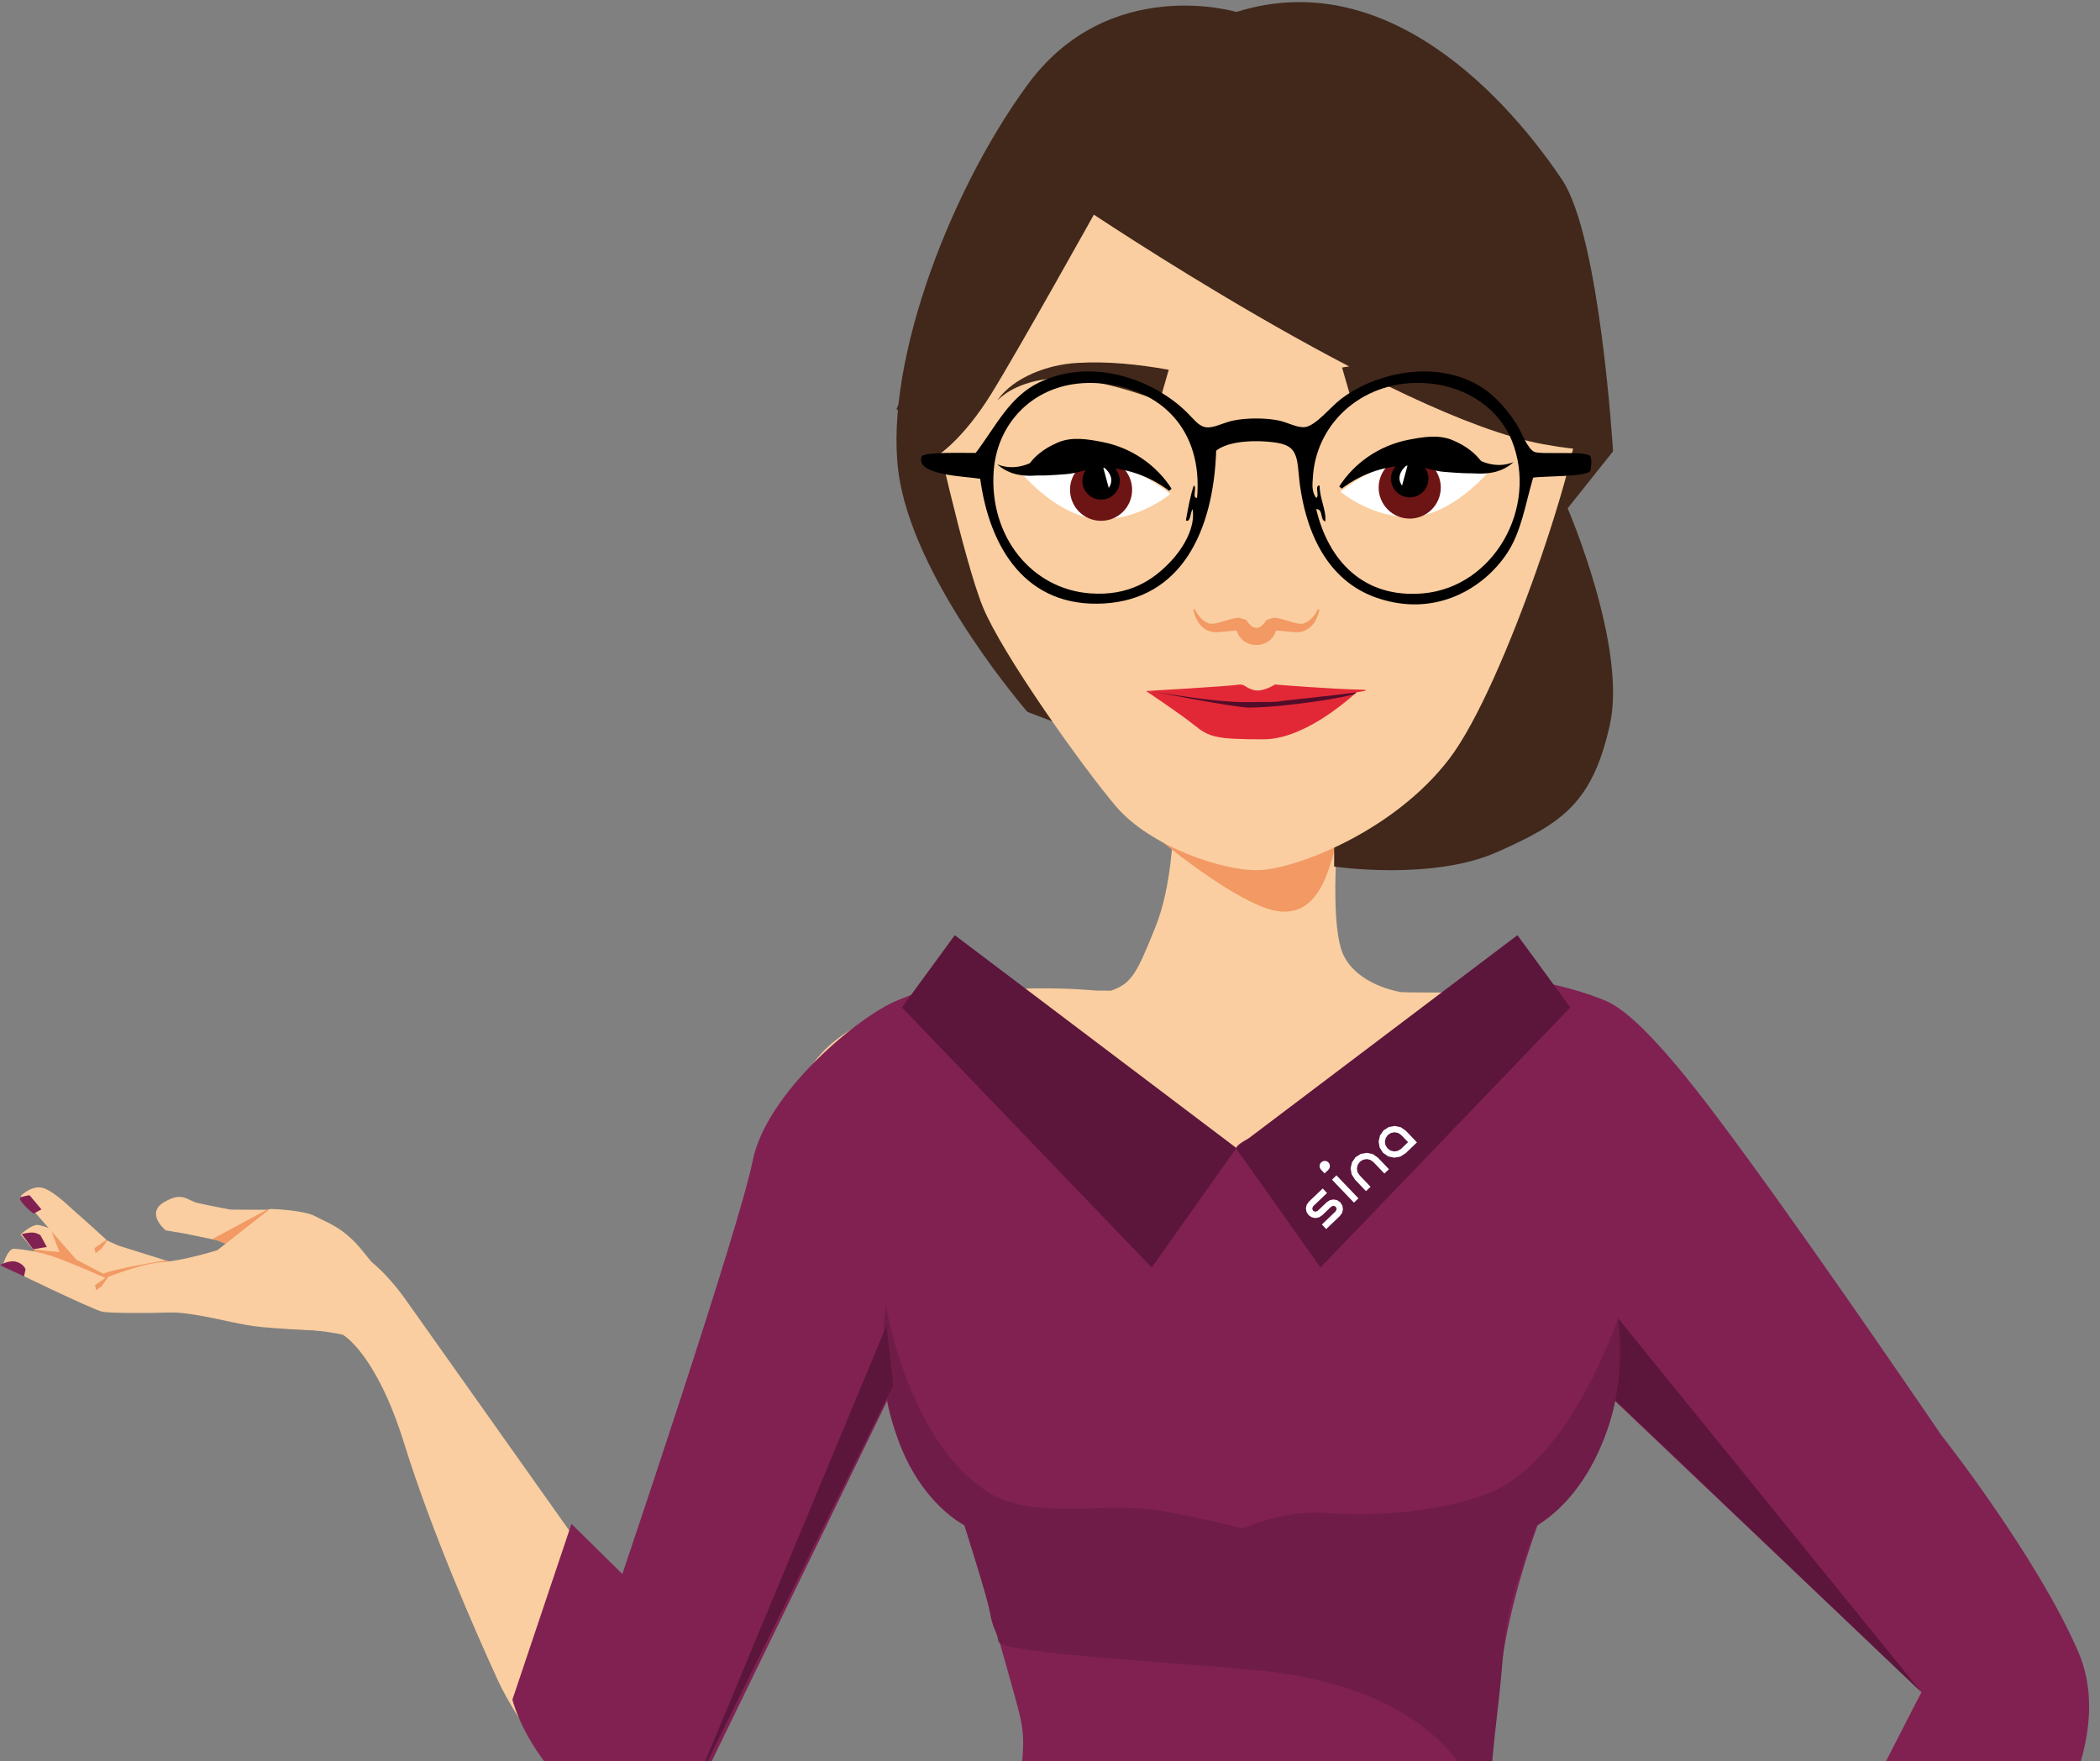 <?xml version="1.0" encoding="utf-8"?>
<!-- Generator: Adobe Illustrator 15.1.0, SVG Export Plug-In . SVG Version: 6.00 Build 0)  -->
<!DOCTYPE svg PUBLIC "-//W3C//DTD SVG 1.1//EN" "http://www.w3.org/Graphics/SVG/1.1/DTD/svg11.dtd">
<svg version="1.1" id="Ebene_3" xmlns="http://www.w3.org/2000/svg" xmlns:xlink="http://www.w3.org/1999/xlink" x="0px" y="0px"
	 width="502.307px" height="421.382px" viewBox="0 0 502.307 421.382" enable-background="new 0 0 502.307 421.382"
	 xml:space="preserve">
<rect x="0" y="0" width="502.307" height="421.382" fill="#808080" stroke="none"/>
<path fill="#FACEA0" d="M96.675,345.344c6.734,21.668,17.341,45.6,22.403,56.67c2.5,5.479,7.39,12.98,12.362,19.456h36.509
	c13.842-27.34,38.143-88.402,38.143-88.402l90.545,6.779l74.931-34.198l18.289,28l69.717,71.211c0,0-3.223,6.664-8.095,16.61h45.368
	c4.35-16.048-2.553-21.478-2.553-21.478l-19.907-32.227c0,0-47.206-71.168-69.262-101.954c-1.21-3.337-4.082-9.364-10.338-13.475
	c-8.44-8.025-25.183-12.09-40.019-14.166l-0.153-0.024l-0.038-0.006c-7.51-1.041-14.366-0.502-19.551-0.771
	c-6.672-1.28-12.689-4.887-14.297-10.488c-3.288-11.51,0.549-41.124,0.549-41.124H289.47l-8.765,6.583c0,0,0.014,0.597,0.014,1.645
	c0,4.633-0.383,18.119-4.405,27.964c-4.185,10.243-5.352,13.354-10.586,15.073l-3.63-0.02c0,0-24.411-2.563-45.001,3.513
	c-4.469,0.934-8.295,2.267-10.791,4.25l-0.083,0.072c-4.408,2.302-8.281,5.154-11.088,8.785
	c-16.367,21.186-45.26,131.925-45.26,131.925l-52.962-74.761c0,0-5.053-7.33-10.351-10.462L68.748,317.9
	c8.426,0.24,13.243,1.446,13.243,1.446S89.934,323.679,96.675,345.344z"/>
<path fill="#802152" d="M170.198,421.47l41.975-86.254c3.895,19.967,18.506,29.705,18.506,29.705s5.54,17.457,9.99,33.524
	c3.89,14.039,4.49,14.81,3.843,23.024h110.722c0.717-6.501,2.587-11.654,3.801-21.969c1.948-16.559,8.767-34.58,8.767-34.58
	s14.61-9.738,18.506-29.705l73.266,69.644l-8.494,16.61h46.617c2.406-8.318,3.155-17.686-0.624-26.352
	c-10.055-23.047-32.63-51.624-32.63-51.624s-27.27-40.102-45.993-65.744c-9.763-13.374-25.11-34.422-34.406-38.312
	c-10.883-4.547-23.379-5.844-29.877-6.494c-6.501-0.651-13.592,28.896-19.922,28.896c-0.127,0-37.843,8.768-38.573,12.908
	c-0.12-0.214-28.71-1.384-29.609-11.607c-0.553-6.309-24.013-29.224-30.513-28.571c-9.999,1.001-13.392,1.647-21.107,4.869
	c-9.298,3.891-31.17,22.075-34.411,38.312c-3.241,16.233-31.168,98.845-31.168,98.845L136.692,364.6l-14.124,42.046
	c0,0,1.566,6.719,7.648,14.824H170.198z"/>
<g>
	<path fill="#F29964" d="M277.135,200.729c0,0,15.743,13.136,25.752,16.582c13.147,4.523,15.225-11.064,17.111-16.582
		C321.887,195.211,277.135,200.729,277.135,200.729"/>
	<path fill="#41281B" d="M295.747,2.863c0,0-30.521-9.166-50,17.46c-19.481,26.625-35.06,69.336-30.518,94.735
		c4.545,25.396,30.518,55.263,30.518,55.263l73.377,27.922v9.091c0,0,23.379,3.462,38.96-3.461
		c15.585-6.925,22.782-11.704,26.977-30.421c4.192-18.713-10.09-51.833-10.09-51.833l10.856-13.634c0,0-3.066-51.298-12.158-64.932
		C364.576,29.416,334.708-9.403,295.747,2.863"/>
	<path fill="#FACEA0" d="M222.81,98.642c0,0,7.672,35.314,12.283,46.572c4.61,11.258,23.543,37.873,31.73,47.597
		c8.188,9.725,26.101,15.867,34.808,15.357c8.697-0.515,31.722-9.215,45.03-26.615c13.31-17.398,32.243-75.75,30.715-82.911
		c-1.536-7.166-36.854-49.644-36.854-49.644l-28.659-18.426l-36.851,6.141l-43.504,44.528L222.81,98.642z"/>
	<path fill="#41281B" d="M259.236,49.752c0,0,74.004,49.915,109.736,56.494c20.804,3.832,9.093-2.599,9.093-2.599l1.683-34.661
		l-78.163-54.788L259.236,49.752z"/>
	<path fill="#41281B" d="M262.137,50.479c0,0-18.582,33.358-25.081,43.83c-6.5,10.471-12.238,14.271-12.238,14.271l-10.384-10.724
		l33.762-73.774L262.137,50.479z"/>
	<path fill="#41281B" d="M321.012,87.937c7.281-1.286,14.435-2.061,21.809-1.636c3.721,0.207,7.359,1.055,10.737,2.507
		c3.318,1.473,6.491,3.555,8.47,6.523c-2.48-2.535-5.799-3.884-9.088-4.673c-3.302-0.741-6.719-0.906-10.045-0.461
		c-6.694,0.833-13.444,2.861-19.722,5.228L321.012,87.937z"/>
	<path fill="#FFFFFF" d="M320.631,117.632c0,0,7.641,6.491,17.212,6.005c9.573-0.486,18.177-10.715,18.177-10.715
		S339.295,103.021,320.631,117.632"/>
	<path fill="#6D1415" d="M344.624,116.654c0,4.102-3.325,7.428-7.427,7.428c-4.103,0-7.428-3.326-7.428-7.428
		c0-4.1,3.325-7.426,7.428-7.426C341.299,109.228,344.624,112.554,344.624,116.654"/>
	<path d="M341.67,114.536c0,2.469-2.008,4.471-4.473,4.471c-2.467,0-4.475-2.002-4.475-4.471c0-2.47,2.008-4.471,4.475-4.471
		C339.662,110.064,341.67,112.066,341.67,114.536"/>
	<path fill="#FFFFFF" d="M336.748,111.108c0,0-3.342,2.265-1.39,5.097"/>
	<path fill="#F29964" d="M285.793,145.753c0.861,1.885,2.55,3.587,4.225,3.481c0.716,0.005,1.818-0.365,2.838-0.643
		c1.049-0.266,1.926-0.688,3.501-0.804l1.702,0.533l1.022,1.424l0.176,0.153l0.271,0.136l1.18,0.281l0.593-0.189l1.294-1.15
		c0.443-0.356,1.377-0.929,2.179-0.859c0.79,0.101,1.307,0.39,1.804,0.753l-0.062,0.383c-2.943,0.576-0.57,1.925-4.431,4.707
		c-1.855,0.741-3.658,0.212-4.907-0.863l-0.86-0.996l-0.555-1.282l0.435,0.082c-0.585-0.105-1.804,0.075-2.877,0.178
		c-1.096,0.072-2.116,0.318-3.562,0.084c-2.775-0.719-3.89-3.228-4.345-5.296L285.793,145.753z"/>
	<path fill="#F29964" d="M315.608,145.867c-0.448,2.069-1.561,4.578-4.338,5.298c-1.443,0.23-2.466-0.01-3.562-0.083
		c-1.063-0.104-2.288-0.287-2.873-0.181l0.431-0.083l-0.554,1.283l-0.858,0.997c-1.25,1.074-3.054,1.602-4.91,0.865
		c-3.859-2.785-1.482-4.135-4.429-4.711l-0.062-0.381c0.494-0.365,1.014-0.654,1.803-0.753c0.801-0.067,1.729,0.503,2.178,0.859
		l1.296,1.148l0.593,0.191l1.179-0.281l0.273-0.138l0.176-0.149l1.019-1.427l1.705-0.528c1.574,0.113,2.45,0.536,3.499,0.801
		c1.02,0.278,2.124,0.648,2.839,0.643c1.675,0.106,3.363-1.598,4.232-3.481L315.608,145.867z"/>
	<path fill="#E22836" d="M274.122,165.337c0,0,7.829,5.189,11.482,8.111c3.65,2.922,5.059,3.428,16.59,3.44
		c10.712,0.01,22.332-11.406,22.818-11.674l-21.427,2.799L274.122,165.337z"/>
	<path d="M320.333,116.404c3.522-5.549,9.505-9.823,16.591-11.186c3.455-0.679,7.342-1.327,10.683,0.159
		c3.31,1.405,6.231,3.604,7.96,7.042l-0.381,0.68c-3.783,0.334-6.725,0.021-9.542-0.18c-2.77-0.152-5.289-1.407-8.136-1.495
		c-5.533-0.198-11.59,1.677-16.58,5.485L320.333,116.404z"/>
	<path d="M352.461,109.323c2.496,1.677,6.177,2.668,9.566,1.231c-1.324,1.243-3.121,2.144-5.062,2.499
		c-1.97,0.359-3.926,0.359-6.057-0.159L352.461,109.323z"/>
	<path fill="#41281B" d="M277.395,95.954c-6.277-2.366-13.029-4.395-19.726-5.23c-3.32-0.444-6.743-0.279-10.042,0.462
		c-3.287,0.788-6.612,2.137-9.086,4.672c1.977-2.969,5.146-5.05,8.469-6.522c3.377-1.454,7.02-2.301,10.738-2.508
		c7.372-0.425,14.527,0.35,21.809,1.636L277.395,95.954z"/>
	<path fill="#FFFFFF" d="M279.936,118.162c0,0-7.641,6.491-17.213,6.003c-9.571-0.486-18.179-10.716-18.179-10.716
		S261.271,103.551,279.936,118.162"/>
	<path fill="#6D1415" d="M255.941,117.184c0,4.102,3.326,7.426,7.429,7.426c4.1,0,7.426-3.324,7.426-7.426
		c0-4.102-3.326-7.426-7.426-7.426C259.268,109.758,255.941,113.082,255.941,117.184"/>
	<path d="M258.896,115.064c0,2.468,2.007,4.472,4.475,4.472c2.463,0,4.474-2.004,4.474-4.472c0-2.468-2.011-4.471-4.474-4.471
		C260.902,110.593,258.896,112.596,258.896,115.064"/>
	<path fill="#FFFFFF" d="M263.817,111.637c0,0,3.343,2.265,1.392,5.097"/>
	<path d="M279.638,117.435c-4.99-3.804-11.047-5.682-16.581-5.482c-2.847,0.087-5.363,1.342-8.136,1.495
		c-2.813,0.203-5.759,0.515-9.541,0.178l-0.38-0.677c1.728-3.438,4.649-5.639,7.959-7.041c3.34-1.49,7.23-0.839,10.683-0.162
		c7.085,1.362,13.067,5.64,16.59,11.188L279.638,117.435z"/>
	<path d="M249.656,113.42c-2.131,0.518-4.084,0.518-6.058,0.159c-1.938-0.354-3.733-1.256-5.058-2.499
		c3.384,1.438,7.067,0.449,9.563-1.229L249.656,113.42z"/>
	<path fill="#510D2A" d="M275.515,165.406c0,0,19.875,3.932,23.375,3.896c8.593-0.084,24.038-2.527,25.332-3.409
		c1.294-0.882-9.506,0-9.506,0L275.515,165.406z"/>
	<path fill="#E22836" d="M274.57,165.389c7.761,0.956,17.227,2.881,25.567,2.581c1.646-0.062,4.879,0.11,6.406-0.243
		c0.771-0.182,25.911-2.587,18.972-2.719c-6.931-0.128-20.561-1.233-20.561-1.233s-2.654,1.734-4.733,1.397l-0.205-0.038
		c-2.109-0.487-2.277-1.622-3.943-1.301c-1.663,0.324-21.95,1.503-21.95,1.503L274.57,165.389z"/>
	<path d="M380.417,109.173c0.412,1.223,0.168,2.204,0,3.498c-1.04,1.469-11.589,1.217-13.703,1.614
		c-1.917,6.596-2.808,12.849-6.188,18.008c-5.317,8.142-16.875,15.661-31.184,10.752c-11.738-4.041-17.59-15.686-18.801-30.644
		c-0.435-5.159-1.843-6.248-7.268-6.723c-5.022-0.439-10.084,0.271-12.367,2.154c-0.678,19.377-8.385,35.507-26.883,36.559
		c-18.604,1.049-27.311-13.286-29.565-29.837c-3.149-0.576-15.755-0.762-13.976-5.381c0.836-1.14,10.98-0.747,12.898-0.806
		c4.802-6.297,8.035-13.474,15.325-16.935c12.937-6.132,27.623-0.301,35.218,7.257c1.589,1.583,2.739,3.171,4.291,3.495
		c2.014,0.411,4.36-1.113,7-1.609c3.075-0.584,7.207-0.624,10.471,0c2.137,0.398,4.658,1.865,6.462,1.609
		c2.632-0.367,6.018-4.723,8.597-6.714c7.071-5.465,20.135-9.229,30.915-4.307c4.651,2.131,8.032,5.651,11.028,10.217
		c1.149,1.767,2.61,5.941,4.293,6.722C368.591,108.854,379.461,107.763,380.417,109.173 M262.95,91.703
		c-14.603-1.107-24.396,8.82-25.264,20.969c-1.136,15.755,9.164,28.304,23.11,29.3c9.116,0.655,14.916-2.996,19.368-7.791
		c3.013-3.259,5.79-8.067,5.104-12.372c-0.576,0.771-0.479,3.344-1.61,2.69c0.517-2.879,1.034-5.771,1.876-8.336
		c0.899,0.358-0.517,3.021,0.799,2.958C287.765,102.88,277.757,92.823,262.95,91.703 M340.37,141.971
		c16.87-1.469,27.678-20.474,21.246-36.558c-2.878-7.158-10.218-12.917-20.172-13.71c-14.787-1.18-26.651,9.051-27.419,22.583
		c-0.084,1.491-0.356,3.369,0.807,4.836c0.897-0.356-0.517-3.021,0.809-2.958c0.007,3.147,1.666,6.013,1.353,8.604
		c-1.34-0.39-0.402-3.011-2.161-2.959C317.709,134.088,326.127,143.221,340.37,141.971"/>
</g>
<polyline fill="#5C153B" points="295.672,274.747 275.484,303.252 215.741,241.036 228.379,223.751 295.655,274.611 "/>
<polyline fill="#5C153B" points="295.672,274.747 315.858,303.252 375.602,241.036 362.964,223.751 295.688,274.611 "/>
<polygon fill="#5C153B" points="387.017,315.411 459.573,404.857 385.555,334.243 "/>
<g>
	<path fill="#FACEA0" d="M11.272,302.875l-6.351-7.524c0,0,2.512-2.272,3.945-2.272c1.436,0,5.381,1.801,5.381,1.801l18.792,14.239
		L11.272,302.875z"/>
	<path fill="#802152" d="M5.19,295.266c0,0,1.75-0.445,2.734-0.36c0.991,0.09,1.748,0.629,1.748,0.629l1.527,2.828l-1.254,0.183
		l-2.001,0.364L5.19,295.266z"/>
</g>
<polygon fill="#F29964" points="11.41,304.821 29.793,307.619 24.802,300.557 10.558,299.218 7.943,298.91 "/>
<polygon fill="#F29964" points="14.332,299.827 32.716,302.629 24.193,296.783 13.481,294.226 12.02,293.861 "/>
<g>
	<path fill="#FACEA0" d="M57.942,297.991l-13.451-2.788l-4.851-0.831c0,0-4.968-4.034-0.417-6.728
		c4.553-2.684,5.379-0.411,8.172,0.209c2.792,0.63,7.752,1.556,7.752,1.556s9.567,0.102,11.173-0.054
		c1.597-0.154,5.272,3.259,5.272,3.259L57.942,297.991z"/>
	<path fill="#FACEA0" d="M32.108,308.666l-13.88-7.305L4.945,286.169c0,0,2.642-2.755,5.384-1.92
		c2.759,0.835,6.704,4.909,8.138,6.104c1.439,1.196,7.18,6.464,7.18,6.464l2.638,1.194l16.397,5.145L32.108,308.666z"/>
	<path fill="#802152" d="M9.914,289.357l-2.828-3.37c0,0-1.438,0.099-2.207,0.591c-0.753,0.492,2.791,3.672,3.192,3.77
		L9.914,289.357z"/>
	<path fill="#F29964" d="M25.818,307.864l19.727,2.07l-5.644-8.401c0,0-13.272,2.067-15.585,3.408
		c-2.311,1.34-0.081,0.975-0.081,0.975L25.818,307.864z"/>
</g>
<polygon fill="#F29964" points="56.622,299.95 76.345,302.02 64.007,289.355 50.856,296.417 55.039,298.002 "/>
<polygon fill="#F29964" points="24.193,298.853 25.649,296.819 25.412,296.663 22.611,298.611 22.855,299.827 "/>
<g>
	<path fill="#FACEA0" d="M89.781,320.582l-10.47-2.093c0,0-13.543-0.494-18.752-1.219c-5.207-0.709-14.492-3.424-20.054-3.235
		c-5.565,0.176-13.825,0.176-15.981-0.188c-2.151-0.356-23.88-10.944-23.88-10.944s1.087-4.318,2.882-4.132
		c1.797,0.182,5.376,0.539,9.504,1.973c4.129,1.437,12.219,5.025,12.219,5.025s8.247-3.406,13.458-3.772
		c5.207-0.355,13.281-2.872,13.281-2.872l12.575-9.87c0,0,8.068,0.179,10.946,1.793s6.658,2.498,11.509,8.597
		c4.846,6.111,4.542,5.361,4.542,5.361l17.049,23.046L89.781,320.582z"/>
	<path fill="#802152" d="M5.745,305.405L0,302.714c0,0,2.156-1.339,3.951-0.81c1.794,0.546,2.154,1.804,2.154,1.804L5.745,305.405z"
		/>
</g>
<polygon fill="#F29964" points="24.315,307.742 25.769,305.705 25.532,305.548 22.732,307.496 22.977,308.715 "/>
<polygon fill="#FFFFFF" points="313.074,287.515 312.548,288.257 312.359,289.108 312.505,289.959 312.999,290.719 313.736,291.242 
	314.579,291.433 315.448,291.288 316.217,290.801 318.417,288.704 318.966,288.478 319.504,288.717 319.724,289.275 
	319.483,289.817 316.18,292.975 317.215,294.068 320.519,290.911 321.035,290.167 321.225,289.31 321.079,288.439 320.594,287.674 
	319.847,287.154 319.001,286.979 318.137,287.132 317.374,287.616 315.175,289.713 314.627,289.928 314.079,289.683 313.866,289.14 
	314.109,288.6 317.421,285.438 316.385,284.355 "/>
<path fill="#FFFFFF" d="M330.082,271.678l-0.321,1.429l0.238,1.438l0.812,1.274l1.228,0.86l1.439,0.309l1.441-0.245l1.272-0.799
	l2.733-2.618l-2.627-2.755l-1.231-0.871l-1.418-0.304l-1.438,0.242l-1.27,0.807L330.082,271.678z M335.149,274.857l-0.776,0.49
	l-0.867,0.149l-0.868-0.192l-0.739-0.527l-0.494-0.766l-0.143-0.862l0.19-0.86l0.525-0.748l0.768-0.486l0.867-0.151l0.854,0.189
	l0.744,0.521l1.588,1.661L335.149,274.857z"/>
<polygon fill="#FFFFFF" points="324.109,282.239 326.739,284.99 327.829,283.952 325.203,281.196 324.708,280.432 324.564,279.564 
	324.754,278.712 325.272,277.966 326.043,277.477 326.915,277.318 327.775,277.507 328.507,278.031 331.141,280.786 
	332.229,279.745 329.596,276.988 328.363,276.127 326.945,275.819 325.508,276.069 324.23,276.875 323.38,278.107 323.059,279.531 
	323.302,280.961 "/>
<rect x="321.066" y="280.623" transform="matrix(-0.723 0.691 -0.691 -0.723 750.97 267.746)" fill="#FFFFFF" width="1.487" height="7.598"/>
<polygon fill="#FFFFFF" points="316.438,277.828 316.018,278.089 315.736,278.493 315.633,278.962 315.707,279.437 315.974,279.854 
	316.828,280.75 317.73,279.886 318.014,279.482 318.109,279.021 318.036,278.551 317.77,278.134 317.374,277.855 316.903,277.75 "/>
<path fill="#6F1C48" d="M230.68,364.921c0,0,5.12,15.709,6.093,20.864c0.854,4.505,1.461,3.896,2.071,6.939
	c0.64,3.203,52.399,5.478,66.522,7.426c24.266,3.348,36.818,12.683,43.326,21.319h8.224c0.353-3.754,0.797-8.061,1.367-12.876
	c2.366-19.97,0-17.533,9.092-43.509c0,0,12.496-6.007,18.181-26.621c3.332-12.08,1.461-23.054,1.461-23.054
	s-11.202,33.929-30.682,41.721c-11.02,4.411-26.672,5.934-39.447,4.871c-9.805-0.813-19.643,3.734-19.643,3.734
	s-8.879-2.365-19.319-4.224c-13.421-2.39-30.437,2.467-41.397-4.382c-19.48-12.175-24.671-45.13-24.671-45.13
	C207.31,353.56,230.68,364.921,230.68,364.921z"/>
<polygon fill="#5C153B" points="169.211,421.47 213.641,331.482 212.058,317.159 168.656,421.47 "/>
</svg>
